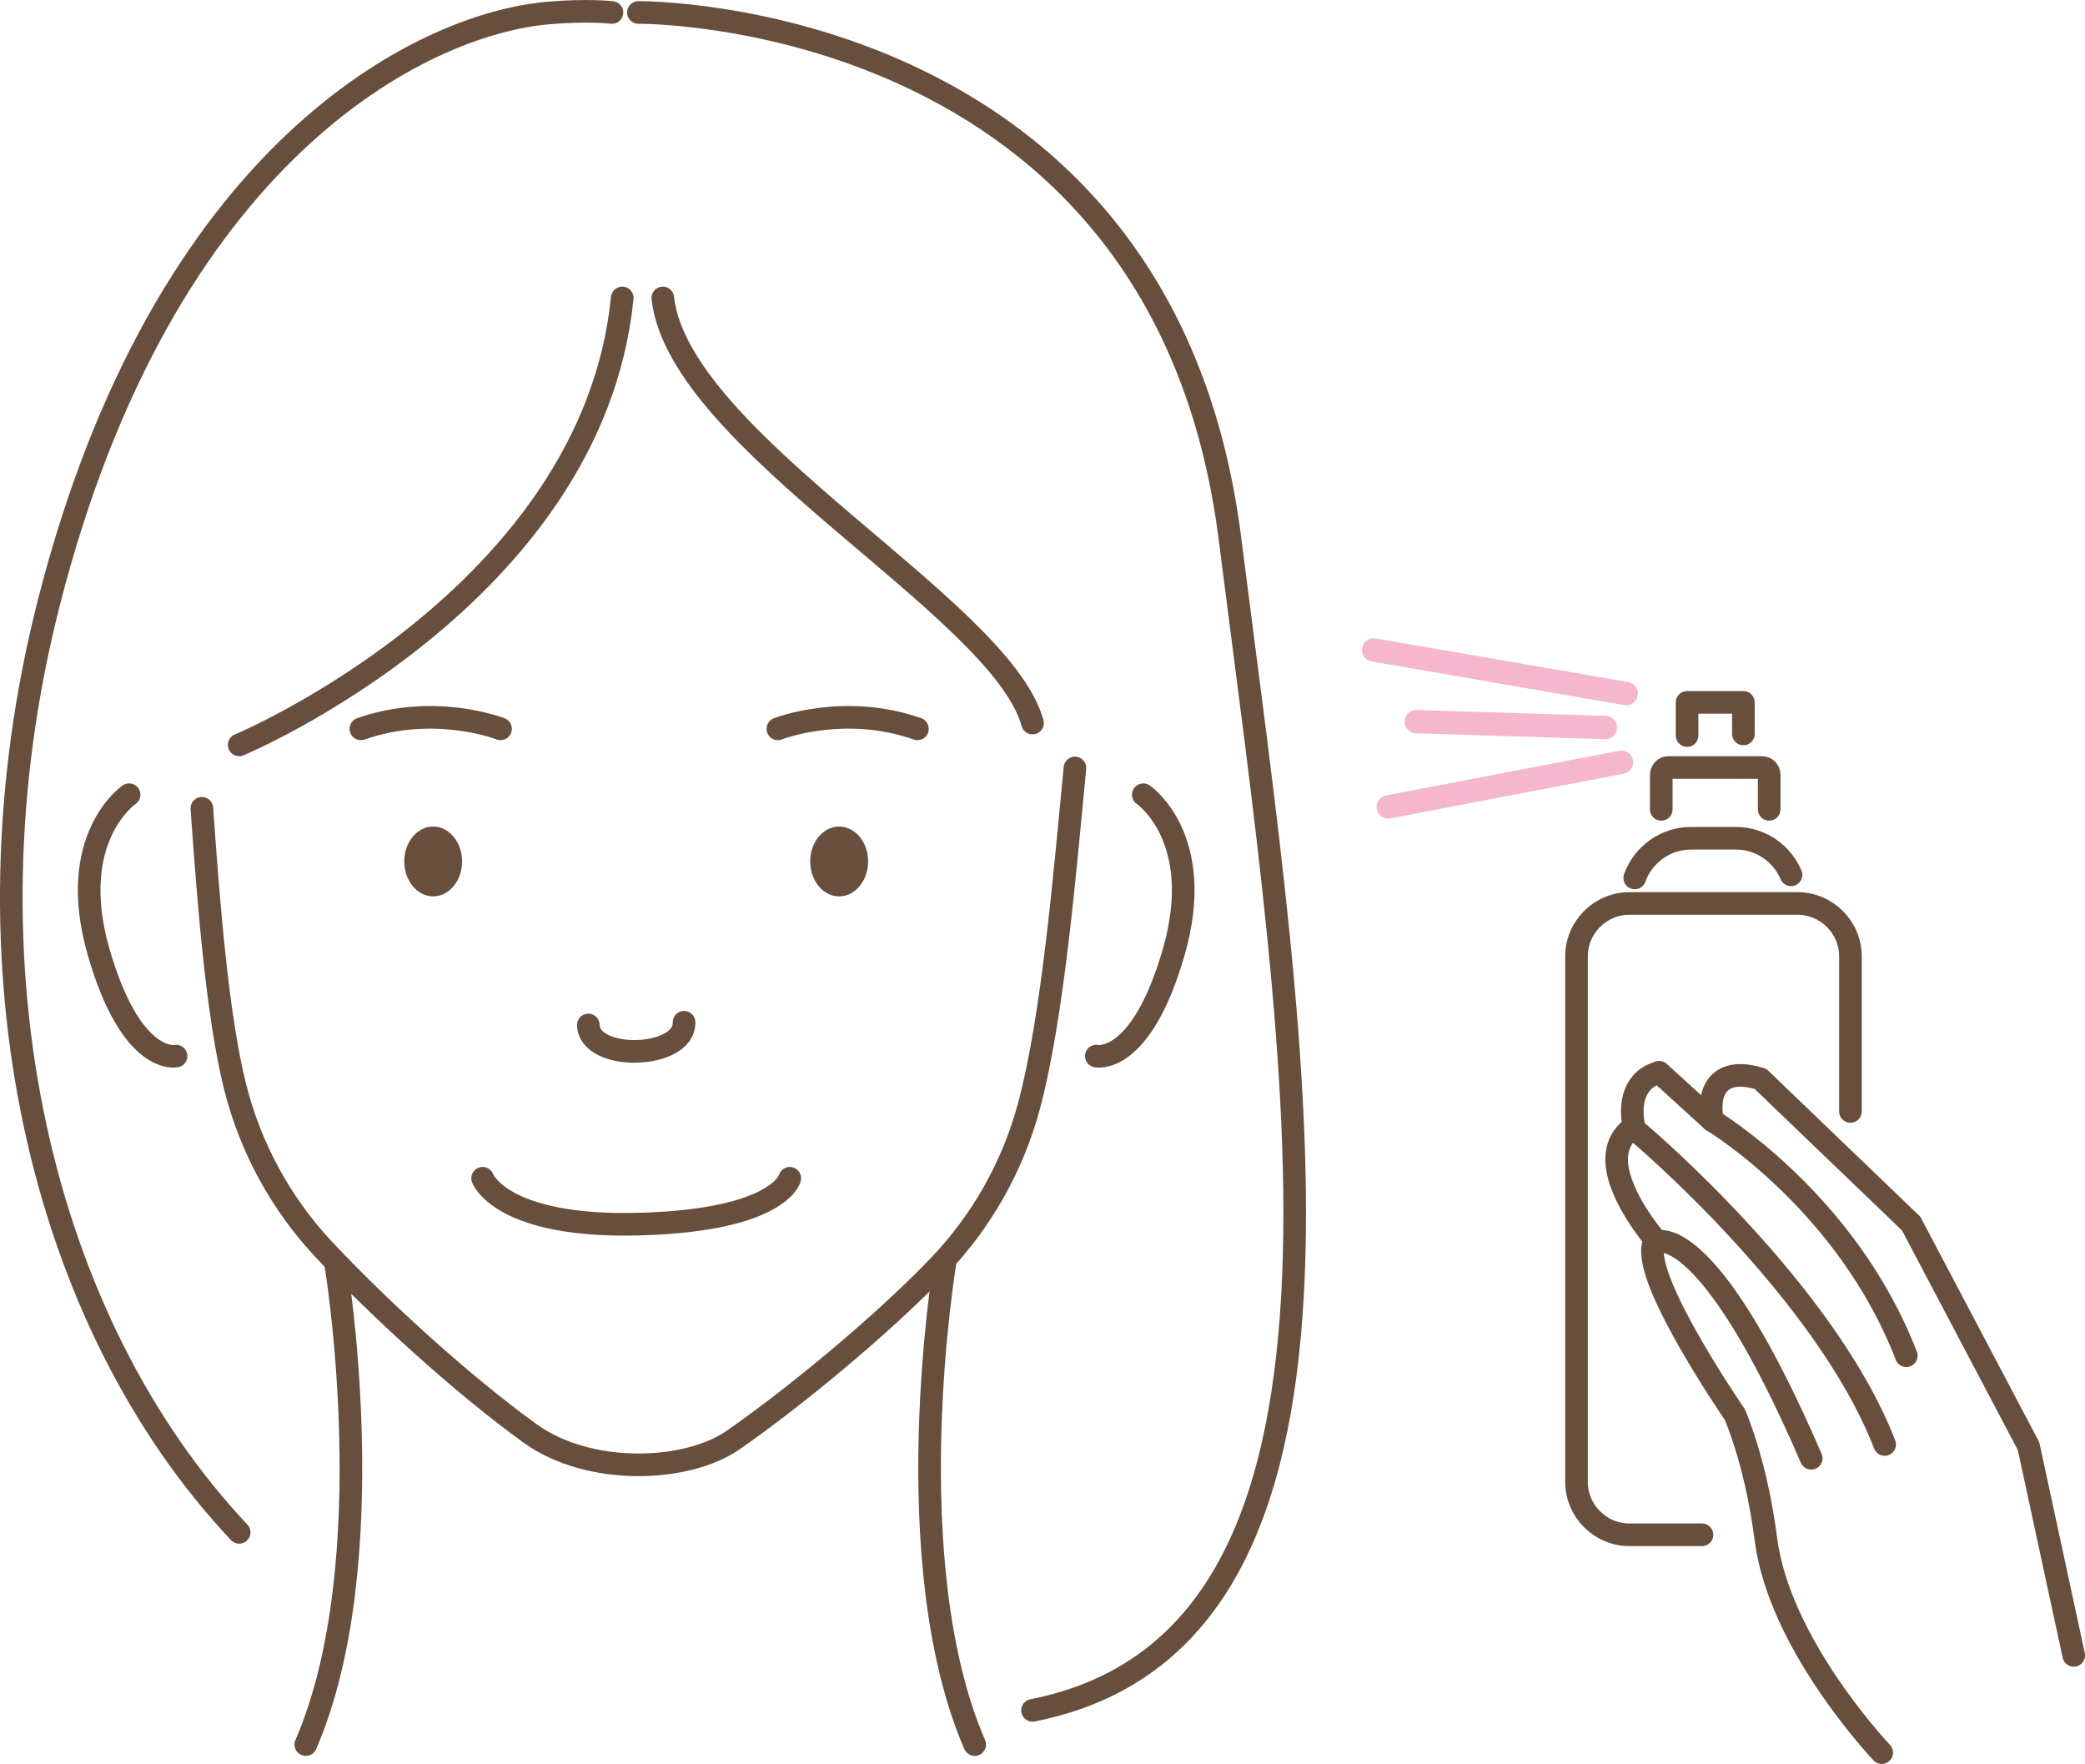 <?xml version="1.0" encoding="UTF-8"?>
<!DOCTYPE svg PUBLIC "-//W3C//DTD SVG 1.1//EN" "http://www.w3.org/Graphics/SVG/1.1/DTD/svg11.dtd">
<!-- Creator: CorelDRAW X8 -->
<svg xmlns="http://www.w3.org/2000/svg" xml:space="preserve" width="94.406mm" height="79.865mm" version="1.1" style="shape-rendering:geometricPrecision; text-rendering:geometricPrecision; image-rendering:optimizeQuality; fill-rule:evenodd; clip-rule:evenodd"
viewBox="0 0 22065 18667"
 xmlns:xlink="http://www.w3.org/1999/xlink">
 <defs>
  <style type="text/css">
   <![CDATA[
    .str1 {stroke:#F5B7CD;stroke-width:247.354;stroke-linecap:round;stroke-linejoin:round}
    .str0 {stroke:#684E3C;stroke-width:239.267;stroke-linecap:round;stroke-linejoin:round}
    .fil1 {fill:none;fill-rule:nonzero}
    .fil0 {fill:#684E3C;fill-rule:nonzero}
   ]]>
  </style>
 </defs>
 <g id="Capa_x0020_1">
  <path class="fil0" d="M4890 9116c0,204 -137,370 -306,370 -169,0 -306,-166 -306,-370 0,-204 137,-369 306,-369 169,0 306,165 306,369z"/>
  <path class="fil0" d="M9187 9116c0,204 -137,370 -307,370 -169,0 -306,-166 -306,-370 0,-204 137,-369 306,-369 170,0 307,165 307,369z"/>
  <path class="fil1 str0" d="M11376 8127c-102,1044 -230,2623 -487,3579 -171,636 -499,1217 -954,1692 -612,639 -1557,1412 -2179,1843 -489,338 -1516,380 -2144,-70 -709,-510 -1600,-1323 -2188,-1951 -453,-484 -774,-1075 -936,-1718 -186,-743 -279,-1910 -352,-2948"/>
  <path class="fil1 str0" d="M9999 13374c0,0 -524,3145 316,5088"/>
  <path class="fil1 str0" d="M3552 13374c0,0 524,3145 -316,5088"/>
  <path class="fil1 str0" d="M2531 7883c0,0 3737,-1563 4054,-4730"/>
  <path class="fil1 str0" d="M8232 7713c0,0 696,-274 1477,0"/>
  <path class="fil1 str0" d="M5297 7713c0,0 -697,-274 -1478,0"/>
  <path class="fil1 str0" d="M1366 8410c0,0 -670,455 -323,1663 347,1208 820,1103 820,1103"/>
  <path class="fil1 str0" d="M12099 8410c0,0 670,455 323,1663 -348,1208 -820,1103 -820,1103"/>
  <path class="fil1 str0" d="M7014 3153c169,1523 3577,3274 3913,4499"/>
  <path class="fil1 str0" d="M6756 132c0,0 5549,-55 6260,5565 711,5620 1750,11645 -2089,12403"/>
  <path class="fil1 str0" d="M6476 132c0,0 -260,-31 -678,6 -1342,118 -4068,1474 -5283,6246 -984,3862 -67,7621 2016,9832"/>
  <path class="fil1 str0" d="M7239 10818c11,392 -1002,420 -1013,29"/>
  <path class="fil1 str0" d="M5107 12469c0,0 190,527 1668,485 1477,-42 1583,-485 1583,-485"/>
  <polyline class="fil1 str0" points="17854,7784 17854,7433 18450,7433 18450,7767 "/>
  <path class="fil1 str0" d="M17581 8565l0 -366c0,-42 34,-77 76,-77l990 0c42,0 76,35 76,77l0 366"/>
  <path class="fil1 str0" d="M17300 9291c87,-244 322,-420 595,-420l477 0c261,0 486,160 582,387"/>
  <path class="fil1 str0" d="M18012 16242l-769 0c-307,0 -559,-252 -559,-559l0 -5563c0,-307 252,-559 559,-559l1780 0c308,0 560,252 560,559l0 1642"/>
  <line class="fil1 str1" x1="17210" y1="7340" x2="14538" y2= "6878" />
  <line class="fil1 str1" x1="17161" y1="8066" x2="14692" y2= "8539" />
  <line class="fil1 str1" x1="16989" y1="7699" x2="14989" y2= "7637" />
  <path class="fil1 str0" d="M21946 17518l-478 -2214 -1242 -2355 -1583 -1520 -13 -12 -16 -5c-196,-56 -338,-37 -424,57 -90,98 -91,257 -69,390l-563 -512 -40 15c-260,99 -266,385 -225,562 -96,62 -155,147 -176,255 -66,337 279,793 398,938 -63,114 -41,364 334,1032 222,396 477,772 515,828l34 90c148,397 237,812 292,1233 143,1076 1144,2162 1224,2247"/>
  <path class="fil1 str0" d="M18121 11859c0,0 1422,850 2053,2488"/>
  <path class="fil1 str0" d="M17542 13142c0,0 539,-227 1626,2290"/>
  <path class="fil1 str0" d="M17346 11991c0,0 1968,1658 2599,3295"/>
 </g>
</svg>
